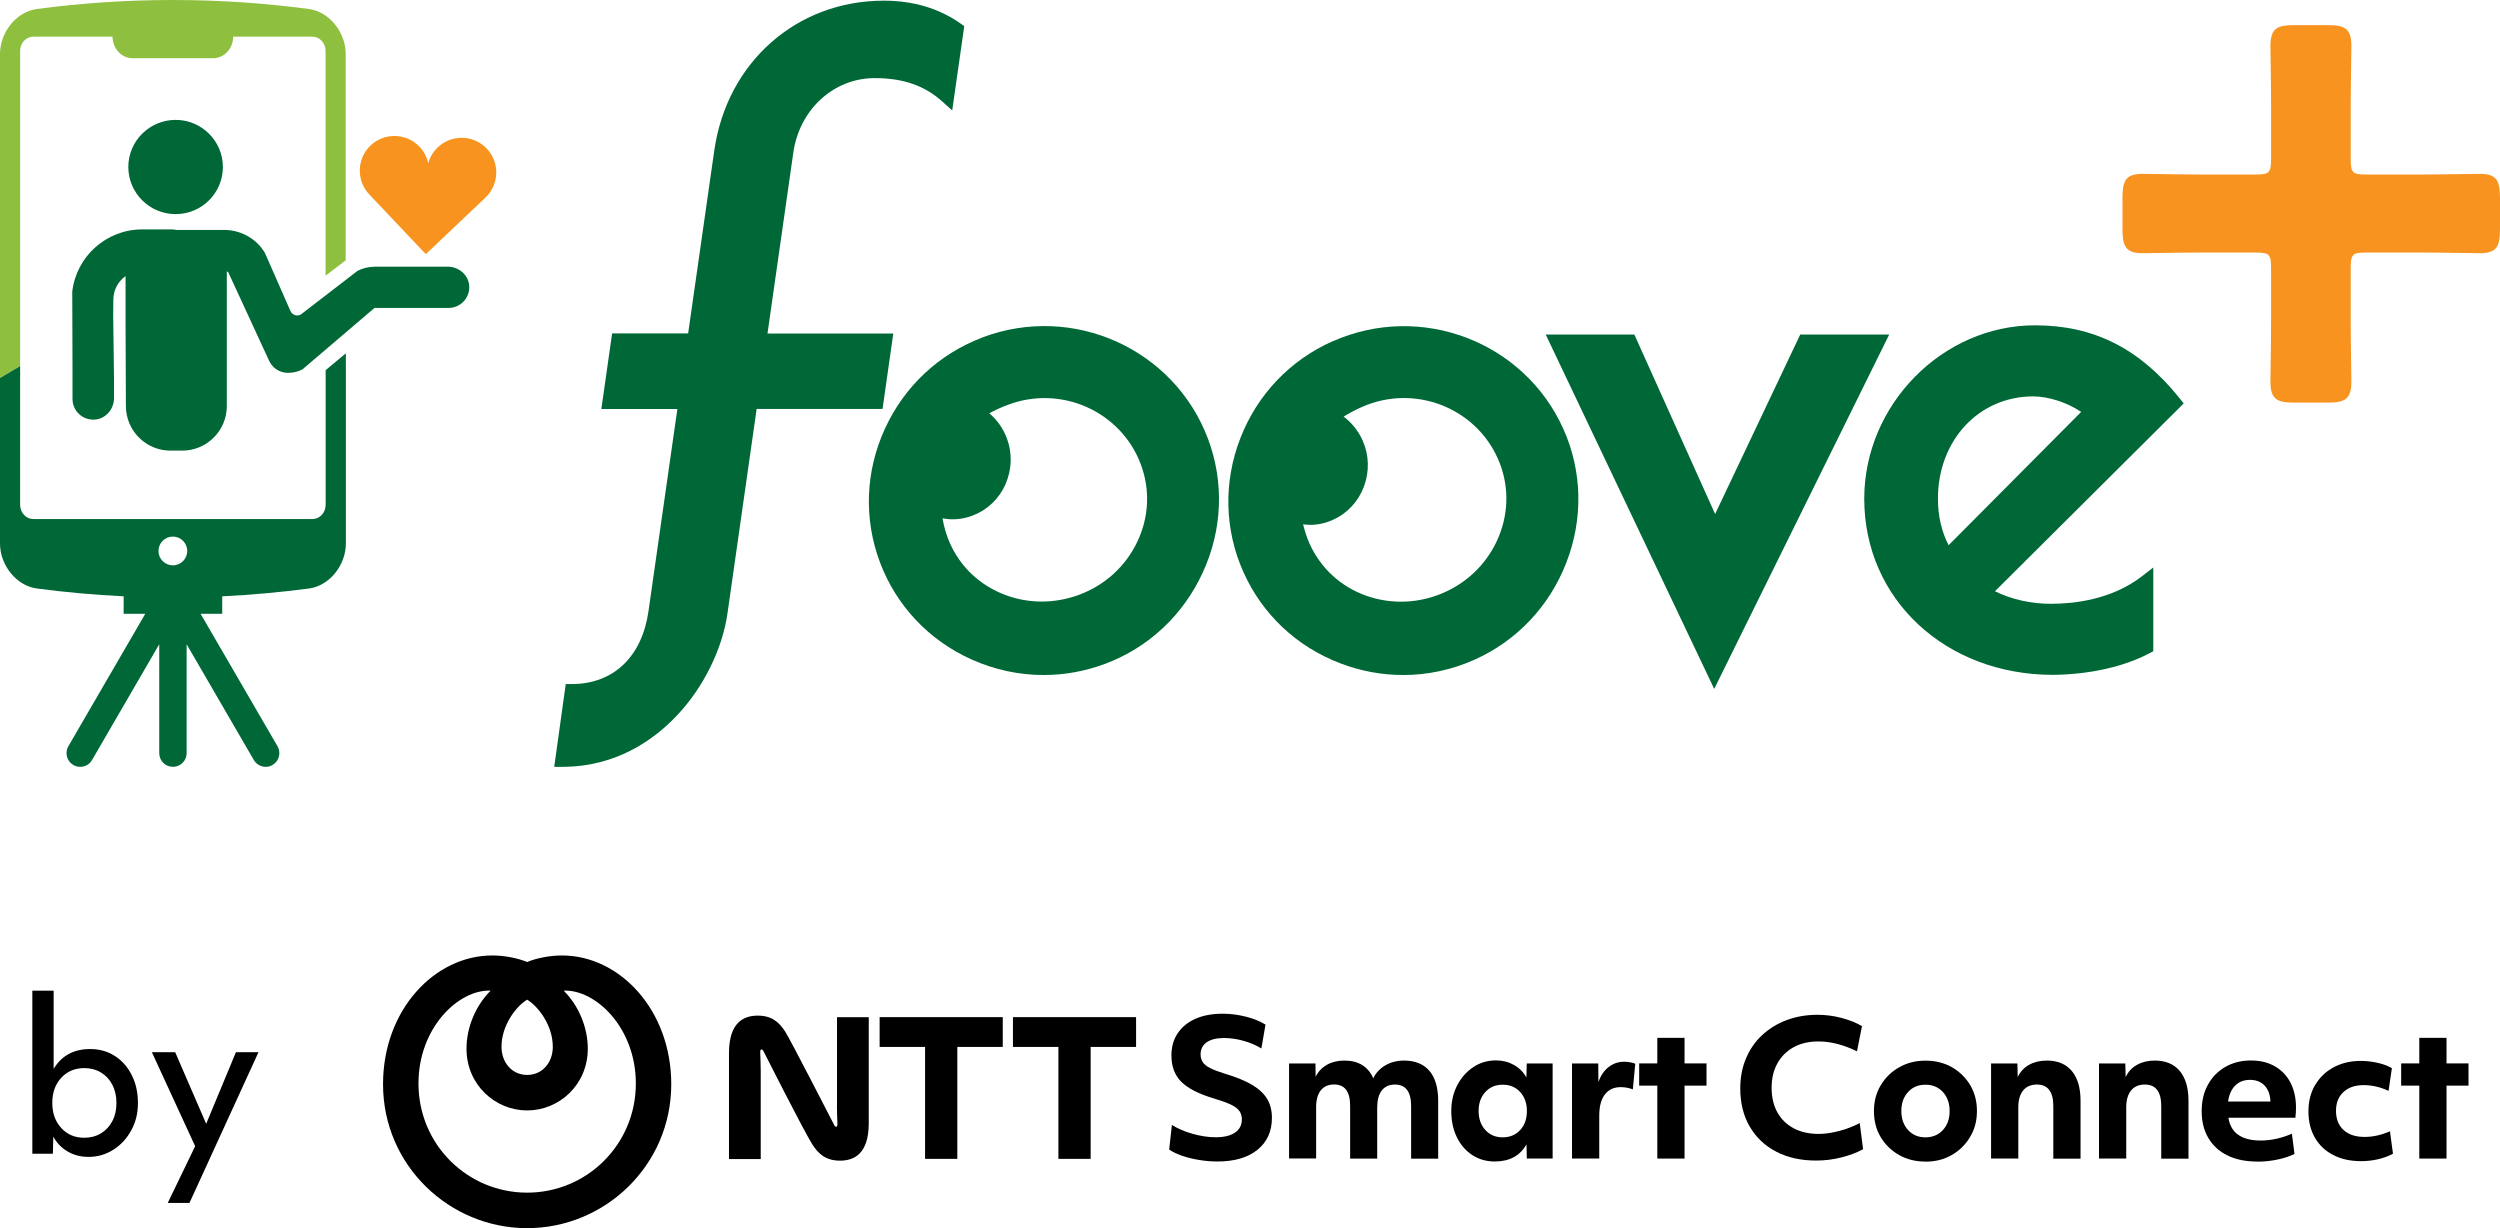 <?xml version="1.0" encoding="UTF-8"?><svg id="b" xmlns="http://www.w3.org/2000/svg" viewBox="0 0 299.25 147"><g id="c"><g id="d"><path d="M67.28,114.37c-1.56,0-3.1.34-4.18.78-1.08-.44-2.62-.78-4.18-.78-6.87,0-13.07,6.49-13.07,15.41,0,9.72,7.94,17.23,17.25,17.23s17.25-7.51,17.25-17.23c0-8.91-6.2-15.41-13.07-15.41h0ZM63.1,119.66c1.32.79,3.07,3.07,3.07,5.64,0,1.89-1.25,3.37-3.07,3.37s-3.07-1.49-3.07-3.37c0-2.57,1.75-4.85,3.07-5.64h0ZM63.1,142.76c-7.12,0-13.01-5.73-13.01-13.07,0-6.7,4.84-11.28,8.64-11.11-1.8,1.79-2.89,4.41-2.89,6.94,0,4.35,3.45,7.4,7.26,7.4s7.26-3.05,7.26-7.4c0-2.53-1.09-5.15-2.89-6.94,3.8-.17,8.64,4.41,8.64,11.11,0,7.34-5.89,13.07-13.01,13.07ZM105.29,121.75h14.74v3.57h-5.44v13.4h-3.86v-13.4h-5.44v-3.57ZM121.25,125.32h5.44v13.4h3.86v-13.4h5.44v-3.57h-14.74v3.57ZM100.18,132.33c0,.76.05,1.89.06,2.11,0,.19,0,.36-.09.42-.11.06-.22-.04-.29-.18-.08-.16-5.23-10.19-5.86-11.18-.73-1.14-1.61-1.93-3.3-1.93-1.57,0-3.44.7-3.44,4.48v12.69h3.8v-10.58c0-.76-.05-1.88-.06-2.11,0-.19,0-.36.09-.42.11-.06.22.04.29.18.07.14,4.85,9.59,5.86,11.18.73,1.14,1.61,1.94,3.31,1.94,1.57,0,3.44-.7,3.44-4.48v-12.69h-3.8v10.58Z" fill-rule="evenodd"/><path d="M140.25,134.64c.71.45,1.55.81,2.51,1.08s1.88.41,2.76.41c1,0,1.77-.19,2.31-.56.54-.37.82-.89.82-1.56,0-.4-.1-.74-.29-1.02-.19-.27-.53-.53-1-.76-.48-.23-1.15-.47-2.01-.73-1.85-.55-3.16-1.22-3.95-2.01-.79-.79-1.18-1.84-1.18-3.15,0-1.03.25-1.92.76-2.67.51-.75,1.22-1.33,2.13-1.73.92-.4,2-.6,3.25-.6.92,0,1.84.12,2.76.35.92.23,1.7.55,2.36.95l-.49,2.86c-.63-.39-1.34-.69-2.15-.92-.81-.22-1.59-.33-2.33-.33-.89,0-1.58.17-2.07.51-.48.34-.73.83-.73,1.45,0,.36.09.67.26.93.17.26.47.5.89.71.42.22,1.02.44,1.78.68,1.35.4,2.44.85,3.26,1.34.82.49,1.41,1.05,1.79,1.69.37.63.56,1.38.56,2.24,0,1.62-.58,2.9-1.73,3.83-1.15.93-2.75,1.4-4.79,1.4-.71,0-1.44-.06-2.18-.18-.74-.12-1.42-.29-2.04-.5-.63-.22-1.15-.46-1.56-.75l.33-2.97Z"/><path d="M154.31,127.3h3.15l.02,1.59c.31-.63.77-1.1,1.36-1.44.59-.33,1.29-.5,2.08-.5,1.68,0,2.84.71,3.46,2.12.31-.65.8-1.17,1.45-1.55.65-.38,1.4-.57,2.23-.57,1.32,0,2.34.41,3.04,1.23.7.82,1.05,2.02,1.05,3.59v6.92h-3.24v-6.3c0-1.71-.65-2.57-1.94-2.57-.68,0-1.21.24-1.57.71-.37.48-.55,1.15-.55,2.03v6.12h-3.24v-6.32c0-1.7-.64-2.55-1.92-2.55-.68,0-1.21.23-1.59.7-.37.47-.56,1.14-.56,2.02v6.14h-3.24v-11.39Z"/><path d="M185.86,138.68h-3.1l-.04-1.7c-.77,1.37-2.04,2.05-3.8,2.05-1.01,0-1.91-.26-2.69-.77-.78-.51-1.4-1.22-1.84-2.13-.45-.91-.67-1.95-.67-3.13s.24-2.18.71-3.09,1.12-1.64,1.93-2.18c.81-.54,1.72-.8,2.71-.8.79,0,1.5.18,2.14.54.64.36,1.14.86,1.5,1.5l.04-1.67h3.1v11.39ZM181.97,135.26c.54-.59.8-1.34.8-2.27s-.27-1.68-.8-2.27c-.54-.59-1.24-.88-2.1-.88s-1.54.29-2.08.88c-.54.59-.8,1.34-.8,2.27s.27,1.68.8,2.27c.54.59,1.23.88,2.08.88s1.56-.29,2.1-.88Z"/><path d="M188.16,127.3h3.15l.02,2.21c.27-.76.67-1.35,1.21-1.78.54-.42,1.16-.64,1.88-.64.24,0,.48.02.73.07.25.04.44.1.59.18l-.29,3.06c-.46-.18-.95-.27-1.45-.27-.82,0-1.45.29-1.9.88-.45.59-.67,1.43-.67,2.53v5.14h-3.26v-11.39Z"/><path d="M198.38,129.95h-2.17v-2.66h2.17v-3.06h3.26v3.06h2.63v2.66h-2.63v8.73h-3.26v-8.73Z"/><path d="M209.43,134.84c-.74-1.29-1.12-2.81-1.12-4.55,0-1.29.22-2.48.67-3.56.45-1.08,1.08-2.01,1.91-2.79.83-.78,1.8-1.39,2.94-1.82,1.13-.43,2.37-.65,3.73-.65.94,0,1.89.12,2.85.37.96.25,1.78.58,2.47.99l-.6,3.01c-1.62-.79-3.16-1.18-4.62-1.18-1.13,0-2.12.23-2.96.69-.84.46-1.49,1.11-1.95,1.94-.46.83-.69,1.81-.69,2.92s.23,2.11.69,2.94c.46.83,1.12,1.46,1.96,1.91.85.45,1.85.67,2.99.67.74,0,1.56-.12,2.44-.35.89-.23,1.71-.55,2.47-.95l.4,3.13c-.77.42-1.65.75-2.63.99-.98.25-1.98.37-2.99.37-1.83,0-3.43-.36-4.79-1.07-1.36-.71-2.42-1.72-3.16-3.01Z"/><path d="M230.47,139.04c-1.18,0-2.23-.26-3.16-.79-.93-.53-1.66-1.25-2.2-2.15-.54-.91-.8-1.94-.8-3.1s.27-2.2.82-3.1c.54-.91,1.28-1.63,2.21-2.15.93-.53,1.98-.79,3.14-.79s2.25.26,3.17.79c.92.53,1.65,1.25,2.19,2.15.54.91.8,1.94.8,3.1s-.27,2.18-.82,3.09c-.54.92-1.28,1.64-2.2,2.17-.92.53-1.97.79-3.15.79ZM232.57,130.72c-.54-.59-1.24-.88-2.1-.88s-1.54.29-2.08.88c-.54.59-.8,1.34-.8,2.27s.27,1.68.8,2.27c.54.59,1.23.88,2.08.88s1.56-.29,2.1-.88c.54-.59.8-1.34.8-2.27s-.27-1.68-.8-2.27Z"/><path d="M238.33,127.3h3.15l.04,1.63c.3-.64.75-1.13,1.36-1.47.61-.34,1.32-.51,2.12-.51,1.29,0,2.29.41,2.99,1.24.7.83,1.05,2.02,1.05,3.58v6.92h-3.26v-6.3c0-1.71-.66-2.57-1.96-2.57-.71,0-1.27.24-1.65.71-.39.48-.58,1.15-.58,2.03v6.12h-3.26v-11.39Z"/><path d="M251.25,127.3h3.15l.04,1.63c.3-.64.75-1.13,1.36-1.47.61-.34,1.32-.51,2.12-.51,1.29,0,2.29.41,2.99,1.24.7.83,1.05,2.02,1.05,3.58v6.92h-3.26v-6.3c0-1.71-.66-2.57-1.96-2.57-.71,0-1.27.24-1.65.71-.39.48-.58,1.15-.58,2.03v6.12h-3.26v-11.39Z"/><path d="M270.21,139.04c-1.38,0-2.58-.24-3.57-.73-1-.48-1.76-1.18-2.3-2.09-.54-.91-.8-1.98-.8-3.21s.25-2.26.75-3.17c.5-.91,1.19-1.62,2.08-2.13.89-.51,1.9-.77,3.05-.77s2.06.23,2.87.69c.81.46,1.44,1.12,1.88,1.96.44.85.66,1.85.66,2.99,0,.37-.02.77-.07,1.21h-8.02c.15.94.55,1.63,1.21,2.07.65.44,1.54.66,2.66.66.63,0,1.26-.07,1.92-.22.65-.15,1.26-.35,1.81-.6l.31,2.43c-.58.28-1.26.51-2.04.67-.78.16-1.57.25-2.38.25ZM267.56,129.93c-.45.45-.74,1.09-.86,1.92h5.07c0-.16-.02-.31-.04-.45-.1-.68-.37-1.21-.78-1.58-.42-.37-.96-.56-1.63-.56-.71,0-1.3.22-1.75.67Z"/><path d="M277.12,129.89c.53-.91,1.26-1.62,2.21-2.13.94-.51,2.03-.77,3.27-.77.65,0,1.32.08,2,.23s1.25.37,1.71.64l-.4,2.72c-.97-.46-1.96-.69-2.99-.69s-1.82.28-2.41.83c-.6.55-.89,1.3-.89,2.26s.3,1.73.9,2.28,1.44.83,2.51.83c.49,0,.99-.05,1.48-.16.5-.1,1.02-.28,1.57-.51l.36,2.68c-.51.28-1.1.5-1.78.66-.68.16-1.36.23-2.04.23-1.27,0-2.37-.24-3.32-.73-.95-.48-1.68-1.17-2.2-2.07-.52-.89-.78-1.94-.78-3.15s.26-2.24.79-3.15Z"/><path d="M289.59,129.95h-2.17v-2.66h2.17v-3.06h3.26v3.06h2.63v2.66h-2.63v8.73h-3.26v-8.73Z"/><path d="M3.87,118.58h2.55v9.37c.95-1.59,2.41-2.38,4.38-2.38,1.11,0,2.09.28,2.95.83.86.55,1.53,1.32,2.02,2.29.49.97.74,2.08.74,3.34s-.27,2.29-.79,3.26c-.53.97-1.24,1.75-2.13,2.32s-1.89.87-3,.87c-.92,0-1.74-.21-2.48-.64s-1.32-1.02-1.73-1.79l-.05,2.05h-2.46v-19.51ZM13.45,129.85c-.33-.63-.78-1.12-1.36-1.47-.58-.35-1.25-.53-2-.53-1.12,0-2.04.39-2.76,1.16-.71.77-1.07,1.77-1.07,3.01s.36,2.22,1.07,3c.71.78,1.63,1.17,2.76,1.17.75,0,1.42-.18,2-.53.58-.35,1.03-.84,1.36-1.47.33-.63.49-1.35.49-2.17s-.17-1.54-.49-2.17Z"/><path d="M22.68,143.99h-2.6l3.28-6.79-5.18-11.25h2.79l3.71,8.57,3.56-8.57h2.7l-8.26,18.04Z"/><path d="M106.94,39.92h-15.07l3.09-21.66c.74-5.16,4.83-8.91,9.74-8.91,3.4,0,5.97.89,8.1,2.81l1.18,1.06,1.44-10.09-.42-.3c-2.59-1.83-5.69-2.75-9.21-2.75-10.44,0-18.78,7.38-20.29,17.93l-3.13,21.9h-9.1l-1.29,9.05h9.1l-3.46,24.22c-.78,5.45-4.21,8.7-9.17,8.7h-.73l-1.38,9.91h.97c6.56,0,11.09-3.35,13.74-6.17,3.17-3.36,5.42-7.93,6.03-12.21l3.49-24.46h15.07l1.29-9.05Z" fill="#006837"/><path d="M117.62,40.39c-5.21,1.96-9.37,5.84-11.7,10.94-2.34,5.1-2.54,10.78-.59,15.98,1.96,5.2,5.85,9.33,10.97,11.63,2.76,1.24,5.7,1.86,8.63,1.86,2.49,0,4.98-.45,7.38-1.35,5.18-1.95,9.32-5.82,11.66-10.92,2.36-5.12,2.58-10.8.63-16-4.05-10.77-16.15-16.22-26.98-12.15ZM120.36,57.95c.77-1.76.83-3.71.16-5.49-.44-1.18-1.18-2.22-2.1-2.99.67-.37,1.41-.71,2.24-1.02h0c6.38-2.4,13.51.79,15.89,7.12,1.14,3.04.99,6.34-.42,9.29-1.4,2.93-3.85,5.17-6.92,6.32-3.07,1.15-6.39,1.1-9.35-.15-3-1.27-5.28-3.63-6.42-6.66-.26-.69-.47-1.46-.62-2.33,1.17.24,2.39.13,3.59-.32,1.78-.67,3.18-2.01,3.96-3.78Z" fill="#006837"/><path d="M159.51,40.85c-5.09,2.26-9.01,6.38-11.04,11.6-2.03,5.23-1.91,10.91.35,15.99,2.26,5.08,6.39,8.98,11.64,10.97,2.44.93,4.98,1.39,7.51,1.39,2.9,0,5.79-.61,8.5-1.82,5.05-2.25,8.96-6.36,11-11.58,2.05-5.25,1.94-10.94-.31-16-4.68-10.51-17.08-15.24-27.65-10.54ZM155.98,62.76c1.18.17,2.4,0,3.56-.53,1.73-.77,3.06-2.2,3.73-4.01.67-1.8.61-3.75-.16-5.49-.51-1.15-1.31-2.14-2.28-2.86.65-.41,1.37-.79,2.18-1.15,6.23-2.77,13.53,0,16.28,6.17,1.32,2.96,1.36,6.27.13,9.3-1.22,3-3.54,5.39-6.53,6.72-3,1.33-6.31,1.47-9.35.4-3.07-1.09-5.48-3.32-6.8-6.27-.3-.68-.55-1.43-.76-2.28Z" fill="#006837"/><path d="M245.64,72.28c-2.52,0-4.86-.52-6.84-1.51l22.59-22.48-.47-.59c-4.78-5.98-10.29-8.76-17.33-8.76-11.08,0-20.44,9.51-20.44,20.76,0,12.02,9.72,21.08,22.6,21.08,1.56,0,7.02-.19,11.55-2.59l.45-.24v-10.02l-1.36,1.05c-3.69,2.86-8.32,3.29-10.74,3.29ZM249.12,49.3l-15.87,15.96c-.84-1.61-1.28-3.51-1.28-5.56,0-6.99,4.9-12.25,11.39-12.25,1.85,0,4.06.72,5.75,1.85Z" fill="#006837"/><polygon points="215.49 40.04 205.3 61.53 195.63 40.04 185.02 40.04 205.19 82.46 226.14 40.04 215.49 40.04" fill="#006837"/><path d="M296.81,20.81c-.41,0-1.18.01-2.12.03-1.44.02-3.27.05-4.77.05h-6.65c-1.72,0-1.89-.19-1.89-1.98v-6.24c0-1.56.03-3.46.05-4.95.01-.97.03-1.77.03-2.2,0-2.16-.84-2.51-2.84-2.51h-4.01c-2,0-2.84.35-2.84,2.51,0,.43.01,1.23.03,2.2.02,1.49.05,3.39.05,4.95v6.24c0,1.8-.18,1.98-1.89,1.98h-6.57c-1.51,0-3.34-.03-4.77-.05-.94-.02-1.71-.03-2.12-.03-2.1,0-2.44.86-2.44,2.92v3.66c0,2.06.34,2.92,2.44,2.92.41,0,1.18-.01,2.12-.03,1.44-.02,3.27-.05,4.77-.05h6.57c1.72,0,1.89.19,1.89,1.98v6.24c0,1.62-.03,3.56-.05,5.06-.01.96-.03,1.75-.03,2.17,0,2.16.84,2.51,2.84,2.51h4.01c2,0,2.84-.35,2.84-2.51,0-.42-.01-1.21-.03-2.17-.02-1.5-.05-3.44-.05-5.06v-6.24c0-1.8.18-1.98,1.89-1.98h6.65c1.51,0,3.34.03,4.77.05.94.02,1.71.03,2.12.03,2.1,0,2.44-.86,2.44-2.92v-3.66c0-2.06-.34-2.92-2.44-2.92Z" fill="#f7931e"/><path d="M58.27,17.79c-1.57-1.66-4.2-1.73-5.86-.16-.58.54-.96,1.22-1.15,1.93-.15-.72-.5-1.41-1.04-1.99-1.57-1.66-4.2-1.73-5.86-.16-1.66,1.57-1.73,4.2-.16,5.86l6.77,7.15,7.14-6.77c1.66-1.57,1.73-4.2.16-5.86Z" fill="#f7931e"/><path d="M2.41,43.82V6.09c0-.94.71-1.7,1.58-1.7h9.48c0,1.42,1.08,2.58,2.41,2.58h9.62c1.33,0,2.41-1.15,2.41-2.58h9.48c.87,0,1.58.76,1.58,1.7v26.91l2.41-1.84V6.46c0-2.59-1.96-5.05-4.39-5.38C26.17-.36,15.22-.36,4.39,1.08,1.96,1.41,0,3.86,0,6.46,0,14.12,0,37.59,0,45.25l2.41-1.43Z" fill="#8fbf3e"/><path d="M38.98,44.3v16.13c0,.94-.71,1.7-1.58,1.7H3.99c-.87,0-1.58-.76-1.58-1.7v-16.61l-2.41,1.43v19.81c0,2.59,1.96,5.05,4.39,5.38,3.46.46,6.93.77,10.41.94v2.09h2.59l-9.21,15.86c-.45.78-.19,1.79.6,2.24.26.15.54.22.82.22.57,0,1.12-.29,1.42-.82l8.04-13.85v13.03c0,.91.73,1.64,1.64,1.64s1.64-.73,1.64-1.64v-13.03l8.04,13.85c.3.52.85.82,1.42.82.28,0,.56-.07.82-.22.78-.45,1.05-1.46.6-2.24l-9.21-15.86h2.59v-2.09c3.48-.17,6.95-.48,10.41-.94,2.43-.33,4.39-2.79,4.39-5.38v-2.06h0v-20.71l-2.41,2.01ZM20.69,64.23c.95,0,1.72.77,1.72,1.72s-.77,1.72-1.72,1.72-1.72-.77-1.72-1.72.77-1.72,1.72-1.72Z" fill="#006837"/><path d="M21.02,25.63c3.13,0,5.66-2.53,5.66-5.64s-2.54-5.64-5.66-5.64-5.66,2.53-5.66,5.64,2.54,5.64,5.66,5.64Z" fill="#006837"/><path d="M44.81,31.92h8.78c1.29,0,2.45.94,2.57,2.23.14,1.47-1.02,2.71-2.47,2.71h-8.86l-8.62,7.35c-.48.26-1.07.42-1.75.42-.48,0-.97-.14-1.41-.44-.4-.27-.7-.68-.89-1.12l-4.83-10.47c-.05-.06-.11-.09-.18-.11v16.11c0,2.95-2.39,5.34-5.34,5.34h-1.4c-2.95,0-5.34-2.39-5.34-5.34l-.04-10.01v-5.54c-.87.62-1.44,1.62-1.46,2.76l-.02,1.95.1,7.67v2.22c0,1.29-.95,2.45-2.24,2.57-1.48.14-2.73-1.01-2.73-2.46v-3.46s-.03-9.39-.03-9.39c.47-4.18,4.06-7.45,8.36-7.45h3.55c.18,0,.36.02.54.06h5.7c1.89,0,3.68.91,4.73,2.47.11.16.2.31.27.48l2.97,6.76c.21.47.76.66,1.22.43l6.81-5.24c.62-.32,1.31-.49,2.01-.49Z" fill="#006837"/></g></g></svg>